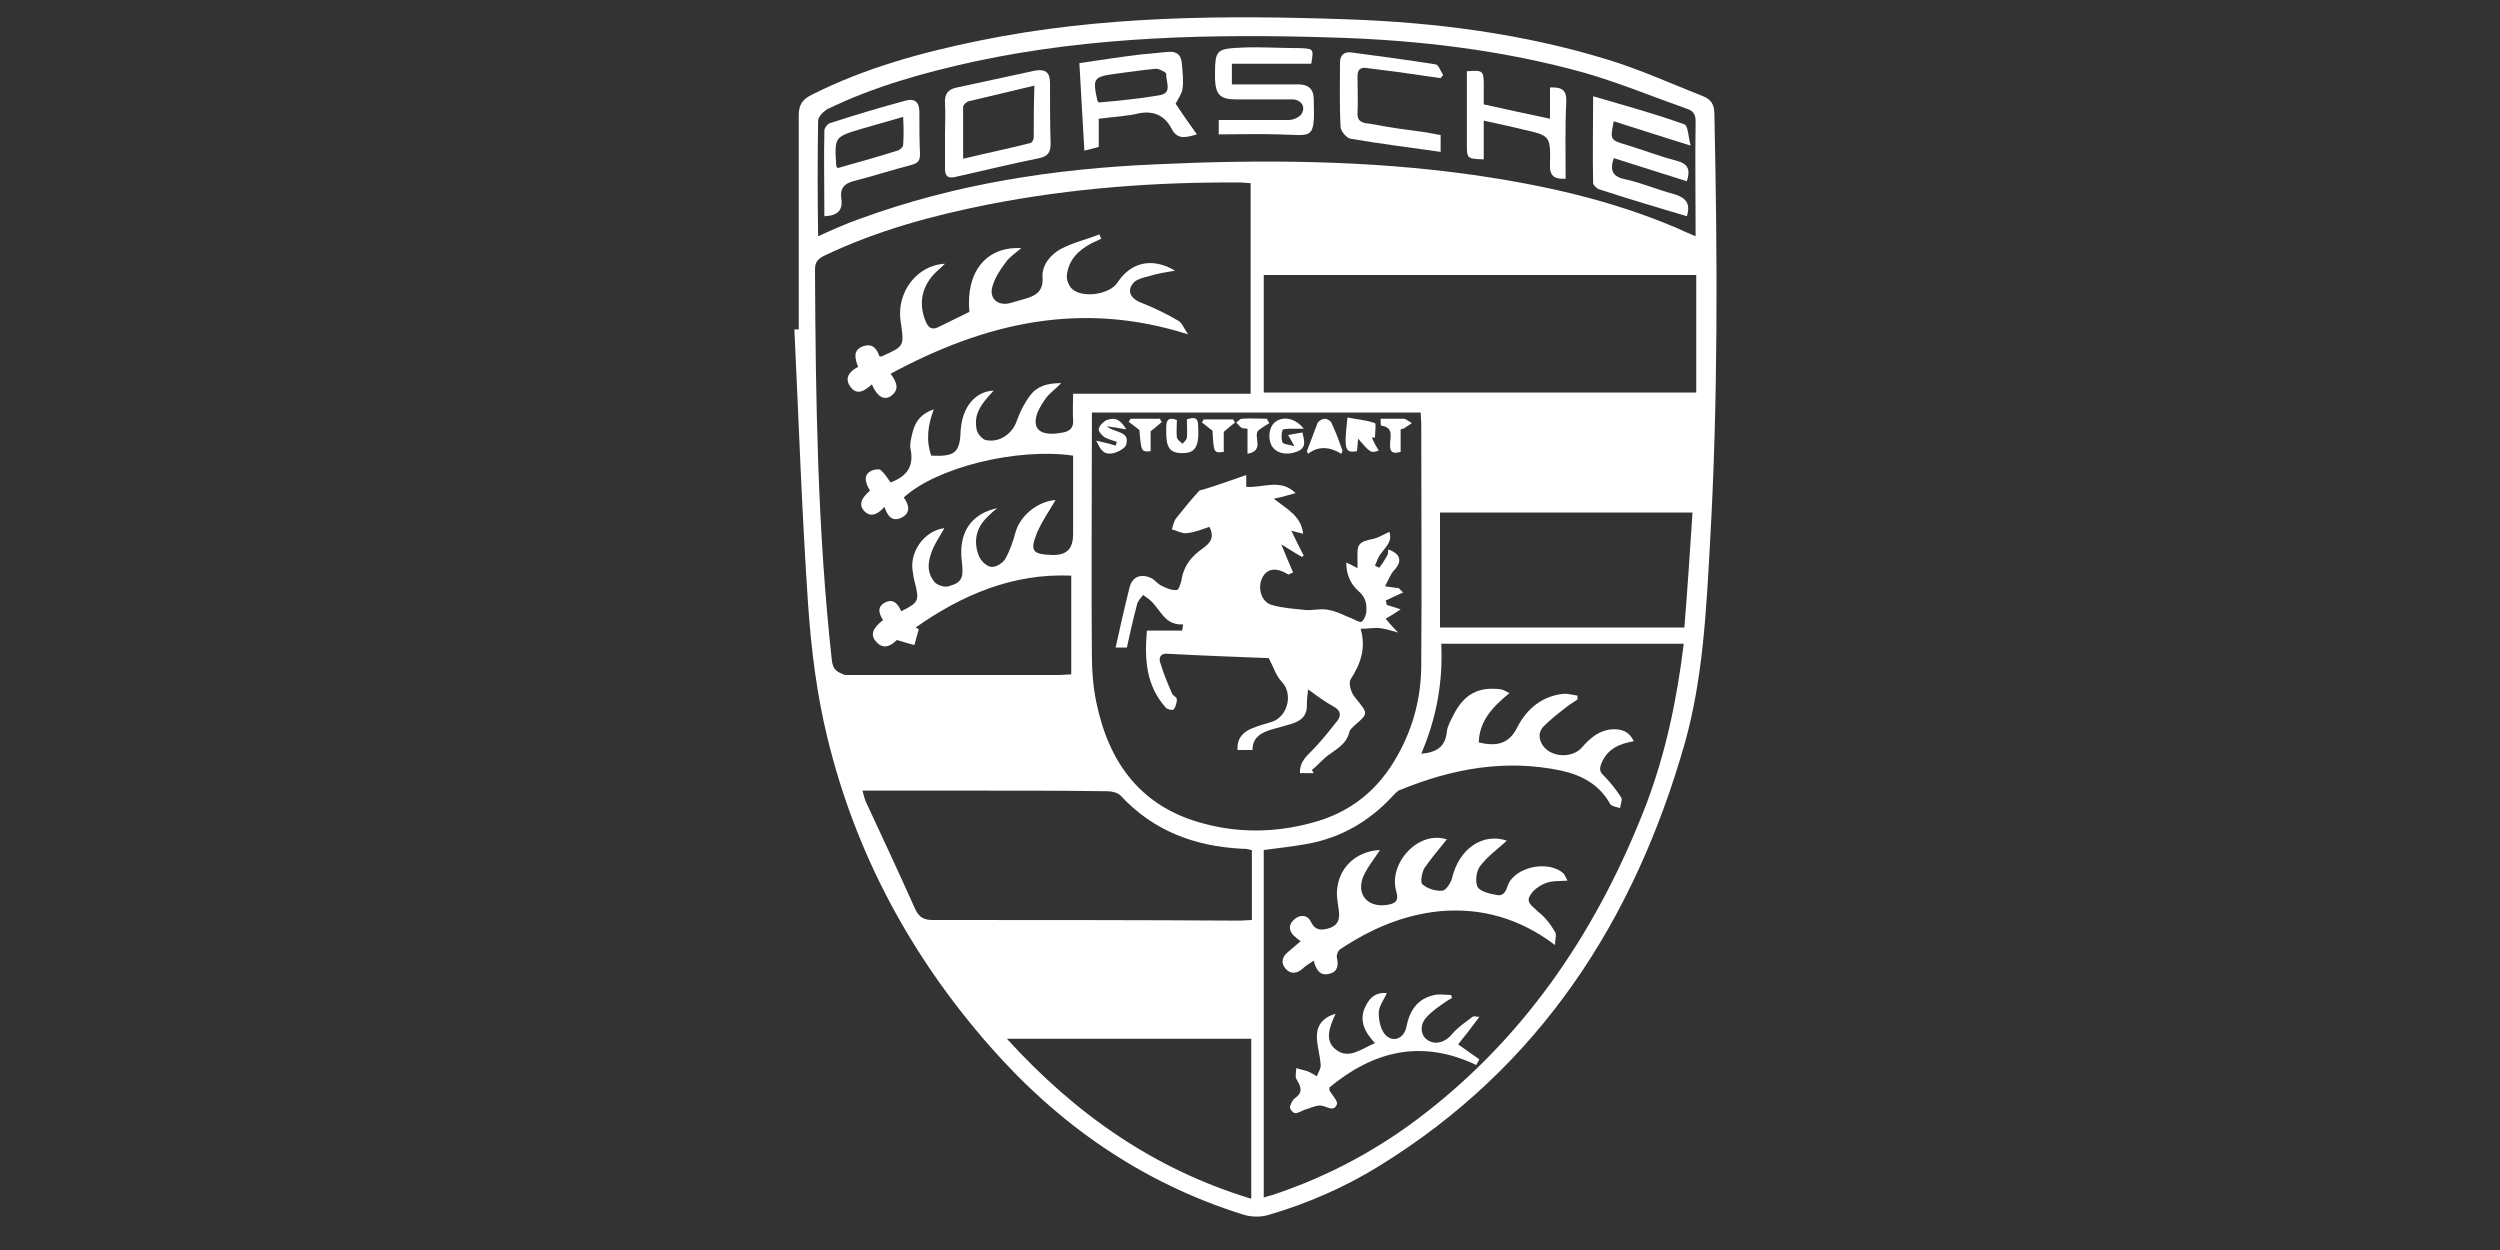<?xml version="1.0" encoding="UTF-8"?> <!-- Generator: Adobe Illustrator 24.1.2, SVG Export Plug-In . SVG Version: 6.00 Build 0) --> <svg xmlns="http://www.w3.org/2000/svg" xmlns:xlink="http://www.w3.org/1999/xlink" version="1.1" id="Calque_1" x="0px" y="0px" viewBox="0 0 400 200" style="enable-background:new 0 0 400 200;" xml:space="preserve"><rect x="0" y="0" width="400" height="200" fill="#333333" stroke="none"/> <style type="text/css"> .st0{fill:#FFFFFF;} </style> <g> <path class="st0" d="M274.3,18.2c0-1.4-0.5-2.3-1.8-2.8c-5.1-2-10.1-4.3-15.4-5.9c-13.4-4.1-27.3-5.9-41.3-6.4 c-19.8-0.7-39.6-0.6-59.1,3.4c-9.3,1.9-18.4,4.4-26.9,8.7c-1.4,0.7-2,1.6-2,3.2c0,11.4,0,22.9,0,34.3c-0.2,0-0.5,0-0.7,0 c0.7,14.7,1.2,29.4,2.2,44.1c0.5,7.2,1.4,14.4,3.1,21.3c4.5,18.5,13.3,34.8,25.8,49.1c11.1,12.7,24.4,22,40.6,27.1 c1.2,0.4,2.8,0.5,4.1,0.1c6.2-1.8,12.2-4.4,17.7-7.8c25.7-15.8,40.9-39.3,49-67.8c2.9-10.4,3.4-21.2,4-31.9 C274.9,64.2,274.8,41.2,274.3,18.2z M130.9,19.3c0-0.6,0.8-1.4,1.4-1.8c7.6-3.7,15.6-5.9,23.8-7.7c18.8-4,37.9-4.4,57.1-3.8 c13.7,0.4,27.3,2,40.5,5.7c5.5,1.6,10.8,3.8,16.2,5.7c1,0.3,1.4,0.9,1.4,2c-0.1,6.1,0,12.2,0,18.4c-1-0.4-2.1-0.9-3.2-1.4 c-10.4-4.4-21.2-6.8-32.3-8.4c-16.9-2.4-34-2.5-51-1.7c-16.1,0.7-31.9,3.1-47.2,8.7c-2.3,0.8-4.5,1.8-6.7,2.8 C130.8,31.6,130.8,25.4,130.9,19.3z M133.1,105.7c-2.3-20.8-2.6-41.7-2.7-62.6c0-1.2,0.5-1.7,1.5-2.2c8.4-4,17.2-6.4,26.3-8.2 c13.3-2.6,26.7-3.6,40.3-3.5c0.5,0,1,0.1,1.6,0.1V63h-28.4c0,1.5-0.1,2.9,0,4.2c0.1,1.3-0.6,1.8-1.6,2c-0.6,0.1-1.2,0.2-1.8,0.2 c-2.3,0-3.1-1.2-2.3-3.4c0.4-0.9,0.9-1.7,1.5-2.5c0.6-0.7,1.3-1.2,2.3-2.2c-2.3,0-3.9,0.5-5,2c-0.9,1.2-1.6,2.6-2.1,4 c-0.7,2.1-2.8,3.6-5,3.1c-0.5-0.1-1.2-0.9-1.4-1.5c-0.5-2.3,0.2-3.8,2.7-6.4c-2.7,0.1-4.7,2.2-5.2,5.5c0,0.3-0.1,0.6-0.1,0.9 c-0.1,3.5-0.9,4.2-4.7,4c-0.9-2.5-0.5-5,0.4-7.4c-1.8,0.6-2.9,1.7-3.4,3.7c-0.2,0.9-0.5,1.9-0.3,2.7c0.6,3-0.9,4.4-3.2,5.3 c-0.5-0.7-1-1.5-1.6-2c-0.2-0.2-1-0.1-1.4,0.1c-1.2,0.5-1.3,1.6-0.3,3.2c-1.5,1.3-1.8,2.3-0.9,3.3c0.9,0.9,2,0.7,3.2-0.7 c0.5,1.4,1.2,2.5,2.8,1.7c1.5-0.8,1.1-2.1,0.3-3.2c5.2-4.8,18.1-8,27.1-6.7v12.5c0,2.3-0.9,3.4-3.2,3.4c-3.2-0.1-3.8-0.5-2.6-3.5 c0.8-1.9,2-3.6,3-5.3c-2.8,0.2-5.6,2.4-6.4,5.1c-0.4,1.5-0.9,3-1.7,4.4c-0.4,0.6-1.5,1.3-2.2,1.2c-0.8-0.1-1.7-1-2-1.8 c-0.9-2.3-0.4-4.5,1.4-6.2c0.5-0.5,1-1,1.6-1.4c-4.3,0.9-6.3,4-5.7,8.6c0.3,2.6,0,3.3-2.1,3.9c-0.6,0.2-1.7-0.1-2.2-0.6 c-1.5-1.7-1.1-3.6-0.3-5.5c0.5-1.1,1.2-2.1,1.8-3.2c-3.1,0.4-5.5,3.6-5.1,6.7c0.1,0.7,0.2,1.4,0.4,2.1c0.7,2.8,0.6,3.1-2.2,4.5 c-0.5-1.1-1.2-2.1-2.6-1.4c-1.3,0.7-1,1.8-0.3,2.8c-1.7,1.3-2.1,2.4-1.1,3.5c1,1.1,2.1,0.9,3.3-0.3c1.1,0.3,1.9,0.6,2.8,0.8 c0.2-0.8,0.5-1.7,0.7-2.5c-0.1-0.1-0.3-0.2-0.5-0.3c7.4-5.2,15.5-8.7,24.9-8.3v15.8c-0.6,0-1.3,0.1-1.9,0.1c-11.4,0-22.9,0-34.3,0 C133.9,107.5,133.3,107.2,133.1,105.7z M149.2,147.2c-1.3,0-2.1-0.4-2.7-1.6c-2.6-5.8-5.3-11.6-8-17.4c-0.2-0.5-0.3-1-0.5-1.7h19.2 c6.7,0,13.3,0,20,0.1c0.7,0,1.6,0.2,2.1,0.7c5.3,5.7,11.9,8.1,19.4,8.5c0.4,0,0.7,0,1.1,0.1c0.1,0,0.2,0.1,0.5,0.1v11.2 c-0.6,0-1.3,0.1-1.9,0.1C181.9,147.2,165.5,147.2,149.2,147.2z M200.2,191.8c-15.5-4.7-28.1-13.5-39.1-25.6h39.1V191.8z M192.7,131.8c-10.1-2.6-15.3-9.7-17.3-19.5c-0.5-2.4-0.7-5-0.7-7.4c-0.1-12.2,0-24.4,0-36.7V66h52.6c0,0.5,0.1,1.1,0.1,1.6 c0,12.9,0.1,25.8,0,38.7c0,5.1-1.2,9.9-3.7,14.4c-3.1,5.7-7.7,9.4-14,11C204.1,133.2,198.3,133.3,192.7,131.8z M263.4,128.7 c-7.5,19.4-18.6,36.3-35.1,49.2c-7.5,5.9-15.7,10.3-24.7,13.3c-0.4,0.1-0.8,0.2-1.4,0.4V136c2.4-0.3,4.8-0.6,7.1-1 c5.3-1,9.8-3.6,13.5-7.6c0.4-0.4,0.8-0.9,1.2-1c8.3-3.4,16.8-5,25.8-3.1c3.2,0.7,6.1,2.2,7.8,5.3c0.2,0.4,1,0.5,1.6,0.7 c0.1-0.6,0.4-1.3,0.2-1.7c-0.8-1.2-1.7-2.4-2.7-3.4c-0.8-0.7-0.8-1.2-0.5-2c0.9-2.3,2.8-3.2,5.2-3.6c-0.8-1.7-2.1-2-3.6-1.9 c-2,0.2-3.4,1.4-4.7,2.9c-1.6,1.8-5,1.6-6.3-0.4c-0.7-1.1-0.6-2.2,0.2-3c1.2-1.2,2.5-2.2,3.8-3.2c0.5-0.4,1.1-0.7,1.6-1.1 c0-0.2,0-0.4,0-0.6c-0.7-0.1-1.4-0.3-2.1-0.3c-3.5,0.3-6,2.4-7.5,5.3c-1.4,2.9-3.5,3.1-6.2,2.5c0.1-3.4,2.1-5.6,4.9-7.9 c-0.6-0.3-0.9-0.5-1.3-0.6c-3.7-0.5-6,0.8-7.7,4.2c-0.4,0.8-0.9,1.7-1,2.5c-0.2,2.5-1.7,3.4-4.1,3.6c2.4-5.6,3.5-11.4,3.2-17.6 h38.8C268.3,112,266.5,120.5,263.4,128.7z M269.5,100.4h-39.1V82h40.4C270.4,88.2,270,94.2,269.5,100.4z M271.4,62.8h-69.2V44h69.2 V62.8z"></path> <path class="st0" d="M142.5,59.8c1.1,1.5,1.4,2.6,0,3.6c-1.1,0.7-2.2,0-3-1.9c-1.1,1-2.4,1.9-3.5,0.3c-0.9-1.3-0.1-2.4,1.3-3.1 c-0.5-1.3-0.9-2.7,0.8-3.3c1.4-0.5,2.2,0.3,2.6,1.6c0.2,0,0.3,0.1,0.4,0c3.6-1.6,3.6-1.6,3-5.6c-0.7-4.6,2.6-9,7.1-9.2 c-0.5,0.5-1,0.9-1.4,1.3c-2.3,2.2-2.9,5-1.7,7.9c0.4,1,1,1.5,2.1,0.9c1.6-0.8,3.3-1.6,4.9-2.4c-0.6-6.4,2.7-10.5,8.3-10.2 c-0.9,0.8-1.9,1.4-2.5,2.3c-0.9,1.2-1.7,2.4-2.1,3.8c-0.6,1.9,0.8,3.2,2.8,2.7c0.7-0.2,1.4-0.4,2.1-0.6c1.8-0.5,3.3-1.1,3.1-3.6 c-0.1-1.9,1.3-3.6,3-4.5c1.9-1,4.1-1.5,6.1-2.3c0.1,0.2,0.2,0.5,0.3,0.7c-0.5,0.2-1,0.5-1.5,0.7c-2.1,1.1-3.7,2.6-4,5.1 c-0.1,0.7,0.3,1.7,0.8,2.2c1.7,1.6,6.1,0.9,7.3-1c2.1-3.2,5.5-4.1,9.2-1.9c-1.7,0.3-3,0.5-4.2,0.9c-0.8,0.2-1.7,0.4-2.3,0.9 c-1.3,1.3-0.7,2.6,1,3.3c2.1,0.8,4.1,1.8,6,2.9c0.6,0.3,0.9,1.2,1.6,2.2C172.9,48,157.5,51.7,142.5,59.8z"></path> <path class="st0" d="M248.8,149.1c0.3,0.4,0,1.2,0,2.1c-5.7-4.3-11.8-6-18.5-5.4c-5.9,0.6-11.1,2.9-15.9,6.1 c-0.3,0.2-0.6,0.9-0.5,1.3c0.3,1.3,0.1,2.3-1.2,2.6c-1.4,0.4-2.1-0.5-2.5-2.1c-0.7,0.5-1.3,0.8-1.8,1.3c-0.9,0.8-1.9,0.9-2.7,0 c-0.8-0.9-0.6-1.9,0.4-2.7c0.6-0.5,1.3-1.1,2-1.7c-0.5-0.4-0.8-0.6-1.1-0.9c-0.9-0.9-0.8-1.9,0.2-2.7c0.9-0.7,2-0.6,2.5,0.4 c0.7,1.5,1.7,1.5,3,1.1c1.5-0.5,1.7-1.6,1.5-2.9c-0.1-0.9-0.3-1.8-0.3-2.7c0.1-4,3-6.7,6.9-6.9c-0.9,1.4-2,2.7-2.7,4.3 c-1.1,2.8,0.7,4.9,3.7,4.5c1.3-0.2,2.1-0.5,1.6-2.2c-1.3-4.3,3.4-9.8,8.1-8.3c-1.2,1.5-2.5,3-3.6,4.6c-0.4,0.7-0.7,2.3-0.3,2.6 c0.8,0.7,2.1,1.1,3.2,1c0.5,0,1.3-1.2,1.5-1.9c1.1-4.8,4.9-7.4,8.8-6.1c-1.4,1.3-3.1,2.5-4.3,4.1c-0.6,0.8-0.8,2.5-0.4,3.3 c0.5,0.8,2,1.1,3.1,1.3c0.9,0.2,1.4-0.4,1.7-1.4c1-3.1,6.6-4.3,9-2c0.2,0.2,0.3,0.6,0.6,1.1c-1.3,0.1-2.5,0-3.5,0.4 c-1,0.4-2,1.1-2.5,2c-0.7,1.2,0.5,1.7,1.2,2.5C247.2,146.7,248.1,147.9,248.8,149.1z"></path> <path class="st0" d="M233.3,167.1c1.4,1,2.4,1.7,3.4,2.4c-0.2,0.3-0.3,0.6-0.5,0.9c-8.8-4.2-16.5-2.2-23.5,3.6c0,0.3,0,0.5,0.1,0.6 c0.4,0.7,1.3,1.6,1.1,2.1c-0.5,1.3-1.6,0.3-2.5,0.2c-0.8-0.1-1.7,0.4-2.5,0.6c-0.6,0.2-1.1,0.6-1.7,0.6c-0.3,0-0.9-0.7-0.8-1 c0.1-0.5,0.4-1.1,0.8-1.4c1.4-1,0.9-1.9,0.2-3.1c-0.2-0.4,0-1.1,0-1.7c0.6,0.2,1.2,0.3,1.8,0.5c0.5,0.2,1,0.5,1.5,0.8 c0.2-0.6,0.7-1.3,0.6-1.9c-0.1-1.5-0.6-3-0.6-4.5c0-1.7,0.9-3,3-3.6c-1,2.1-1.8,4.3,0,5.7c2.1,1.7,4.1-0.1,6.3-1 c-1.7-1.8-2.7-3.8-1.4-6.1c0.6-1.2,1.6-2.1,3.3-1.9c-0.5,1.1-1.3,2.1-1.3,3.2c0,1.2,0.3,2.6,1,3.4c1.2,1.4,3,0.7,3.4-1.1 c0.5-2.6,1.7-4.6,4.5-5.2c0.8-0.2,1.8,0,2.7,0c0,0.2,0.1,0.3,0.1,0.5c-0.4,0.2-0.9,0.5-1.3,0.8c-1,0.7-2,1.4-2.8,2.3 c-1.1,1.2-0.9,2.9,0.2,3.6c1.3,0.9,2.9,0.3,3.9-0.9c0.9-1.1,2.1-1.9,3.3-2.8c0.2-0.2,0.7,0,1.1,0 C235.6,164.2,234.5,165.6,233.3,167.1z"></path> <path class="st0" d="M224.1,97.5c-0.8,0.5-1.5,1-2.4,1.5c0.5,0.6,1.1,1.3,2,2.2c-1.2-0.3-2-0.6-2.9-0.7c-0.9-0.1-1.9,0.1-3.1,0.1 c0.9,3.1,0,5.6-1.6,8.1c-0.4,0.6,0.1,2.3,0.8,3c2,2.5,2.1,2.4-0.2,4.4c-0.3,0.3-0.7,0.6-0.8,1c-0.4,1.8-1.8,2.6-3.2,3.6 c-1,0.7-1.8,1.7-2.8,2.5c0.1,0.2,0.2,0.3,0.3,0.5H208c-0.1-2,1.3-2.9,2.4-4.1c1.3-1.4,2.4-2.8,3.6-4.3c0.7-1,0.4-1.7-0.7-2.3 c-1.3-0.7-2.5-1.6-4-2.7c-0.1,0.9-0.2,1.6-0.2,2.3c0.1,1.8-0.8,2.7-2.4,3.2c-1,0.3-2.1,0.6-3.2,0.9c-1.6,0.5-3.1,1.2-3.1,3.3H198 c-0.1-1.9,0.9-2.9,2.4-3.5c1-0.4,2.1-0.7,3.1-1c2.6-0.9,3.4-4.5,1.6-6.4c-0.9-0.9-1.3-2.3-2.1-3.8c-5.1-0.2-10.7-0.4-16.2-0.7 c-1-0.1-1.4,0.5-1.2,1.3c0.5,1.7,1.2,3.4,1.9,5c0.1,0.4,0.8,0.6,0.8,1c0,0.5-0.2,1.2-0.5,1.6c-0.1,0.2-1.1,0-1.3-0.3 c-3.1-3.5-3.4-7.6-3-12.3c1.9,0,3.8,0,5.6,0c0.1,0,0.1-0.5,0.2-1c-2.9,0.2-3.6-2.3-5.1-3.7c-0.4-0.4-0.9-0.7-1.3-1 c-0.4,0.5-0.9,1-1,1.6c-0.6,2.3-1.1,4.5-1.6,6.8h-1.8c0.7-3.2,1.4-6.3,2.2-9.5c0.4-1.8,1.8-2.4,3.5-1.6c0.6,0.3,1,0.9,1.6,1.2 c0.8,0.4,1.7,0.8,2.5,0.7c0.3,0,0.7-1.2,0.8-1.9c0.4-2.2,1.7-3.6,3.4-4.8c1.1-0.8,1.9-1.7,1-3.4c-1.2,0.4-2.4,0.9-3.6,1 c-0.8,0.1-1.6-0.4-2.4-0.6c0.2-0.6,0.3-1.3,0.7-1.8c1.2-1.5,2.4-3,3.7-4.4c0.1-0.1,0.5-0.1,0.7-0.2c2.3-0.7,4.5-1.5,6.8-2.3v1.9 c2.6,0.2,5.5-1.4,7.9,1c-1.1,0.3-2.1,0.6-3.5,0.9c2.2,1.7,4.4,2.8,4.7,5.6c-0.7-0.2-1.3-0.3-1.9-0.5c0.7,1.4,1.3,2.7,2,4 c-0.1,0.1-0.2,0.1-0.3,0.2c-1.1-0.6-2.1-1.3-3.3-2c0.7,1.7,1.3,3.1,1.9,4.5c-0.6,0.2-0.7,0.4-0.8,0.3c-1.8-1.1-3.2-1-4,0.3 c-1,1.6-0.4,4.1,1.4,4.6c1.7,0.5,3.6,0.6,5.4,0.8c1.2,0.1,2.5-0.3,3.7,0c1.3,0.2,2.5,0.9,3.8,1.4c0.5,0.2,1.1,0.6,1.4,0.5 c0.4-0.2,0.7-0.9,0.8-1.5c0.1-1.2,0-2.3-1.1-3.3c-1.3-1.1-2.1-2.6-2.1-4.7c0.6,0.3,1.1,0.5,1.8,0.9c0-0.7,0-1.1,0-1.5 c-0.1-2.4,0.2-2.7,2.6-3.2c0.8-0.2,1.6-0.7,2.5-1.1c0.5,1.5-0.5,2.3-1.3,3.4c-0.5,0.6-0.7,1.3-1,2c0.2,0.1,0.7,0.4,0.7,0.3 c0.5-0.6,0.9-1.3,1.3-2c0.1-0.2,0.1-0.6,0.1-0.9c2,0.7,2.3,1.9,1,3.3c-0.6,0.6-0.9,1.5-1.5,2.6c1.1,0.2,1.6,0.2,2.2,0.3 c0.2,0.2,0.5,0.5,0.7,0.7c-0.9,0.4-1.8,0.8-2.8,1.3c0.1,0.2,0.1,0.4,0.2,0.7C222.2,96.9,223,97.1,224.1,97.5z"></path> <path class="st0" d="M220.6,72.1c-1.3,0.4-1.3,0.4-3.3-1.9c-0.1,0.9-0.1,1.4-0.2,2c-1.9,0.3-2.1-0.2-1.5-5.4c1.5,0.3,3,0.4,4.4,0.9 c0.2,0.1,0,1.5,0,2.3c-0.2,0-0.3,0-0.5,0C219.8,70.8,220.2,71.4,220.6,72.1z"></path> <path class="st0" d="M207.4,72.3c-1.7,0.6-3.3,0.2-4-1.1c-0.6-1.3-0.3-3.1,0.8-3.8c1.2-0.8,3.1-0.5,4.4,1.2c-0.8,0-1.3,0-1.8,0 c-0.6,0-1.5,0-1.6,0.2c-0.2,0.6-0.2,1.5,0,2c0.2,0.3,1,0.3,1.9,0.6c-0.5-0.9-0.7-1.3-1-1.8c0.7-0.1,1.5-0.3,2.3-0.4 C208.7,70.6,209.1,71.7,207.4,72.3z"></path> <path class="st0" d="M214.8,72.1c-0.1,0.2-0.1,0.4-0.2,0.5c-1.8-1.1-3.6-1.3-5.3,0c-0.1-0.1-0.1-0.3-0.2-0.4c0.6-1.5,1.1-3,1.7-4.5 c0.2-0.4,0.8-0.7,1.2-0.7c0.4,0,1,0.4,1.1,0.8C213.8,69.3,214.3,70.7,214.8,72.1z"></path> <path class="st0" d="M189.2,72.5c-2.1,0-2.7-0.9-2.6-4c0-1,0.1-1.9,1.7-1.3c0,1-0.1,1.9,0,2.8c0.1,0.4,0.6,0.7,0.9,1 c0.3-0.3,0.7-0.7,0.7-1c0.1-0.9,0-1.9,0-2.9c1.2-0.4,1.8-0.3,1.8,1C191.9,71.4,191.3,72.5,189.2,72.5z"></path> <path class="st0" d="M180.2,71.1c-0.1,0.6-1.3,1.2-2,1.4c-1.4,0.3-2-0.2-2.8-2c1.2,0.3,2.2,0.5,3.1,0.8c0.1-0.2,0.1-0.4,0.2-0.6 c-0.6-0.2-1.3-0.4-1.9-0.7c-0.5-0.3-1.1-1-1-1.4c0.1-0.5,0.8-1.2,1.3-1.4c1.4-0.5,2.2,0,3.1,1.5c-1-0.2-1.9-0.3-3.1-0.5 C178.3,69.3,180.8,68.9,180.2,71.1z"></path> <path class="st0" d="M225.9,67.7c-0.4,0.3-0.8,0.5-1.2,0.8c-0.1,0.1-0.3,0.1-0.6,0.2v3.6c-1.1,0.3-1.7,0.2-1.7-1.1 c0-1.2,0.7-2.8-1.4-3.1c-0.1,0-0.1-0.6-0.1-1.1c1.3,0,2.6,0,3.8,0C225,67.1,225.4,67.4,225.9,67.7z"></path> <path class="st0" d="M185.9,67.5c-0.5,0.4-1,0.9-1.8,1.5v3.2c-1.5,0.1-1.5,0.1-1.8-3.4c-0.6-0.5-1.2-0.9-1.7-1.3 c0.1-0.2,0.2-0.3,0.3-0.5h4.7C185.7,67.3,185.8,67.4,185.9,67.5z"></path> <path class="st0" d="M197.6,67.6c-0.5,0.4-1,0.8-1.8,1.5v3.2c-1.6,0.2-1.6,0.2-1.8-3.4c-0.6-0.4-1.1-0.9-1.7-1.3 c0.1-0.2,0.2-0.3,0.3-0.5h4.7C197.4,67.3,197.5,67.4,197.6,67.6z"></path> <path class="st0" d="M201.3,68.9c-0.8,1,1.1,3.2-1.7,3.7v-4c-0.5-0.1-0.8,0-1-0.2c-0.3-0.2-0.5-0.5-0.8-0.8 c0.3-0.2,0.6-0.6,0.9-0.6c1.3-0.1,2.7,0,4,0c0.1,0.2,0.2,0.4,0.4,0.7C202.5,68.1,201.9,68.4,201.3,68.9z"></path> <path class="st0" d="M269.9,34.6c-4.7-1.4-9.4-2.8-14-4.3c-0.4-0.1-1-0.7-1-1c-0.1-4.5,0-9,0-13.9c5.1,1.5,9.9,2.8,14.6,4.5 c0.6,0.2,0.6,1.9,1,3.4c-4.4-1.4-8.3-2.6-12.3-3.9c-0.6,3-0.6,3,2.1,3.8c2.6,0.8,5.2,1.8,7.9,2.5c1.9,0.5,2.3,1.4,1.7,3.3 c-3.9-1.2-7.8-2.5-11.7-3.7c-0.7,2.1-0.1,3,1.9,3.4c2.7,0.6,5.2,1.7,7.9,2.4C269.8,31.7,270.5,32.6,269.9,34.6z"></path> <path class="st0" d="M168,13.3c0-1.7-0.7-2.3-2.4-2c-4.2,0.9-8.3,1.8-12.5,2.7c-1.5,0.3-2,1.1-1.9,2.6c0.1,1.6,0,3.3,0,4.9 c0,1.8,0,3.7,0,5.5c0,1.2,0.5,1.6,1.7,1.3c4.5-1,8.9-2.1,13.4-3c1.4-0.3,1.8-1,1.8-2.3C168,19.8,168,16.6,168,13.3z M165.4,22 c0,0.3-0.3,0.9-0.6,0.9c-3.5,0.9-7,1.6-10.7,2.5c0-2.9,0-5.6,0-8.3c0-0.3,0.5-0.8,0.9-0.9c3.4-0.8,6.7-1.6,10.5-2.5 C165.4,16.8,165.4,19.4,165.4,22z"></path> <path class="st0" d="M188.1,16.6c0.4-0.8,1-1.6,1.1-2.4c0.2-1.3,0-2.7-0.1-4c-0.1-1.4-0.8-2-2.1-1.9c-1.5,0.1-2.9,0.3-4.4,0.4 c-3.3,0.4-6.5,0.9-9.9,1.4c0.3,4.8,0.5,9.3,0.8,14c0.9-0.2,1.6-0.4,2.3-0.6V19c2.3-0.3,4.5-0.4,6.6-0.9c2.3-0.4,4,0.5,5,2.4 c0.9,1.8,2.1,1.6,4.1,1C190.2,19.7,189.1,18.1,188.1,16.6z M185.7,15.2c-3.3,0.6-6.6,0.9-9.9,1.2c-0.1-0.2-0.2-0.2-0.2-0.2 c-0.8-3.7-0.7-3.9,2.9-4.4c2.2-0.3,4.3-0.6,6.5-0.8c0.5,0,1.6,0.6,1.6,0.8C186.5,13,187.6,14.8,185.7,15.2z"></path> <path class="st0" d="M204.6,21.5c-3.2-0.1-6.3,0-9.6,0v-2.3c3.8,0,7.5,0,11.2,0c0.7,0,1.6-0.4,2-0.9c0.8-1.2,0-2.4-1.5-2.4 c-3,0-6,0-9,0c-2.5,0-3.2-0.8-3.3-3.3c0-4.7,0-4.8,4.6-5c3-0.1,6,0.1,9,0.1c2.2,0.1,2.2,0.1,1.8,2.5h-12.7v3.3h3.5 c2.4,0,4.8,0,7.1,0c1.6,0,2.5,0.7,2.5,2.4C210.4,22.6,210,21.6,204.6,21.5z"></path> <path class="st0" d="M147.1,17.9c0-1.6-0.8-2.2-2.2-1.8c-4.1,1.1-8.1,2.3-12.1,3.6c-0.4,0.1-0.9,0.8-0.9,1.2c-0.1,4.5,0,9,0,13.7 c2.2-0.1,3-1,2.7-2.9c-0.2-1.5,0.4-2.3,1.9-2.7c3.1-0.8,6.2-1.8,9.3-2.6c1-0.3,1.4-0.6,1.4-1.7C147.1,22.4,147.1,20.2,147.1,17.9z M144.5,23.2c0,0.3-0.5,0.8-0.9,0.9c-3.2,1-6.4,1.9-9.6,2.8c-0.1-0.2-0.2-0.3-0.2-0.4c-0.3-4.6-0.3-4.6,4.1-5.9 c2.1-0.6,4.2-1.2,6.6-1.9C144.6,20.5,144.6,21.9,144.5,23.2z"></path> <path class="st0" d="M228.3,21.2c0.7,0.1,1.4,0.3,2.2,0.4v2.7c-4.9-0.7-9.7-1.3-14.4-2.1c-0.6-0.1-1.5-1.1-1.6-1.8 c-0.2-3.5-0.1-7-0.1-10.4c0-1.2,0.7-1.8,1.9-1.6c4.5,0.6,9,1.2,13.4,1.9c0.5,0.1,0.8,1.1,1.2,1.7c-0.1,0.2-0.3,0.3-0.4,0.5 c-2.3-0.3-4.7-0.7-7-1c-1.6-0.2-3.1-0.4-4.7-0.6c-1.1-0.2-1.6,0.2-1.6,1.3c0,2,0.1,4,0,6c0,1.4,1,1.5,2,1.6 C222.3,20.4,225.3,20.8,228.3,21.2z"></path> <path class="st0" d="M250.5,28.6c-1.9,0.1-2.6-0.5-2.5-2.4c0.1-4.5,0-4.5-4.4-5.5c-2-0.5-4-0.9-6.2-1.4v6.2 c-2.7-0.1-2.7-0.1-2.7-2.5V11.4c2.6-0.2,2.7-0.1,2.7,2.3v3c3.5,0.8,6.9,1.5,10.6,2.3v-5c1.9-0.1,2.7,0.4,2.6,2.3 C250.4,20.5,250.5,24.6,250.5,28.6z"></path> </g> </svg> 